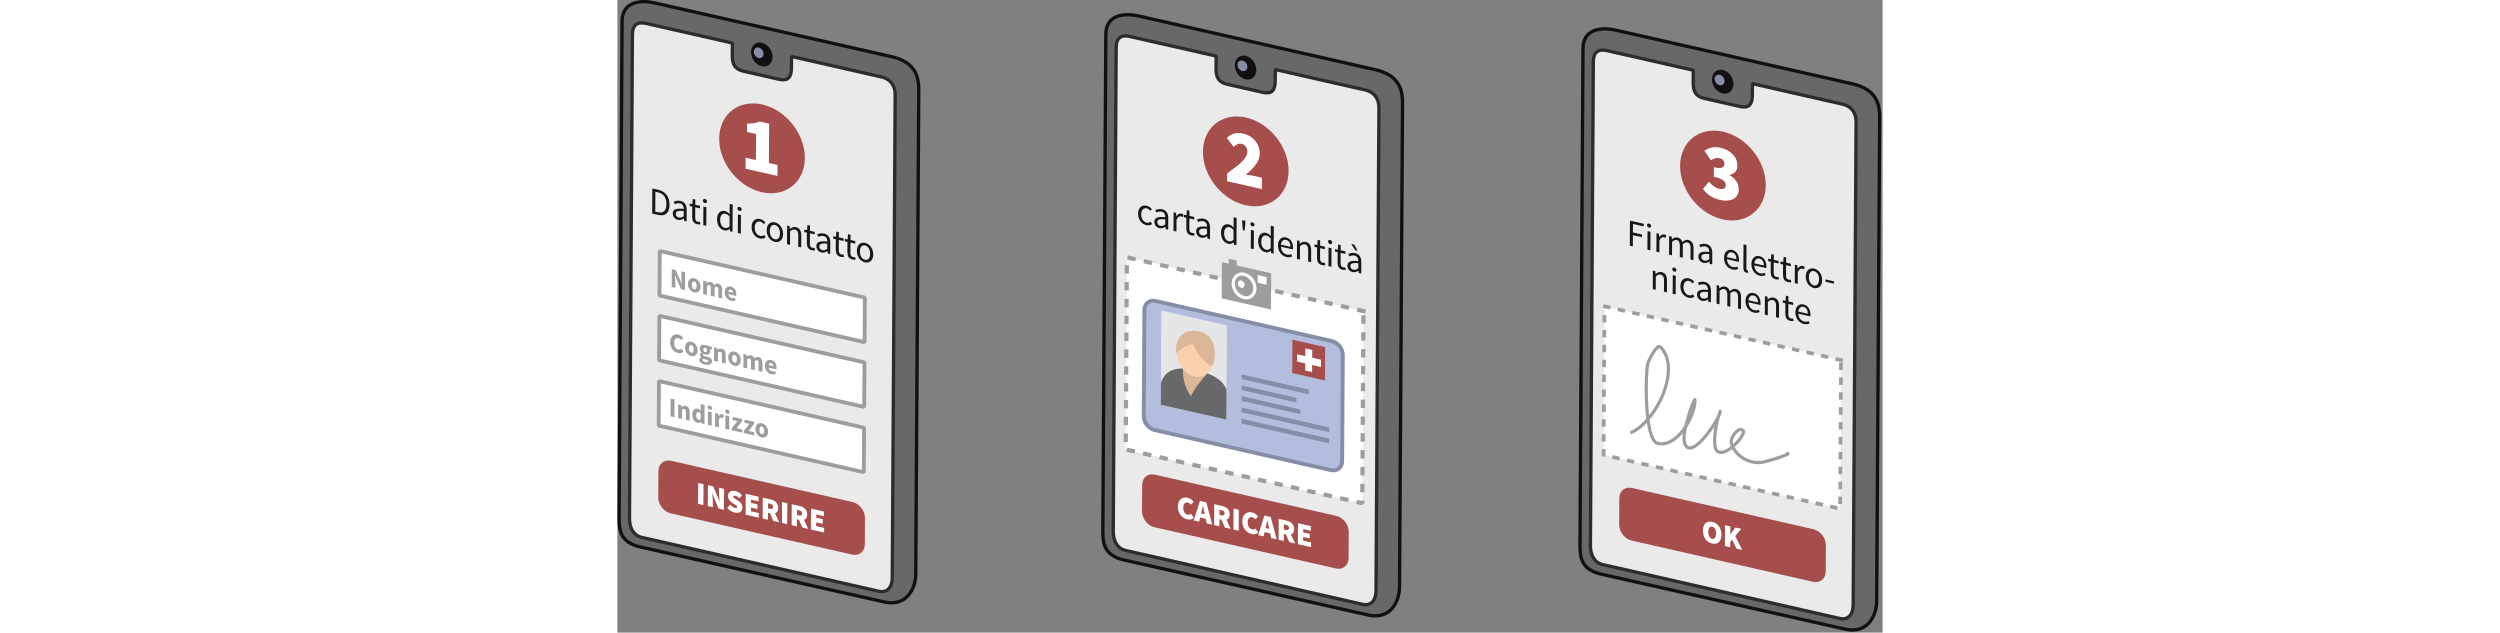 <?xml version="1.0" encoding="UTF-8" standalone="no"?>
<!DOCTYPE svg PUBLIC "-//W3C//DTD SVG 1.1//EN" "http://www.w3.org/Graphics/SVG/1.1/DTD/svg11.dtd">
<svg height="250px" viewBox="0 0 988 494" version="1.1" xmlns="http://www.w3.org/2000/svg" xmlns:xlink="http://www.w3.org/1999/xlink" xml:space="preserve" xmlns:serif="http://www.serif.com/" style="fill-rule:evenodd;clip-rule:evenodd;stroke-linejoin:bevel;stroke-miterlimit:3.864;">
    <rect x="0" y="0" width="988" height="494" fill="#808080" stroke="none"/>
    <g>
        <g>
            <g>
                <path d="M379.095,412.249C379.095,412.249 381.324,42.259 381.417,26.742C381.511,11.224 396.098,10.01 407.073,12.505C418.047,14.999 583.159,52.481 592.129,54.512C611.467,58.892 613.164,71.533 613.108,80.851C613.052,90.17 610.81,449.323 610.753,458.803C610.696,468.282 604.636,484.465 586.087,480.248C575.226,477.779 404.122,439.251 395.624,437.319C378.553,433.439 379.034,422.299 379.095,412.249Z" style="fill:rgb(103,104,106);stroke:rgb(19,15,17);stroke-width:2.61px;"/>
                <path d="M513.761,54.298L584.12,70.291C590.88,71.828 594.728,76.997 594.686,84.097L592.412,461.423C592.37,468.523 588.691,473.459 581.931,471.922L396.76,429.831C390,428.295 387.172,421.88 387.215,414.78L389.491,36.96C389.534,29.86 393.249,26.904 400.009,28.441L467.564,43.797L467.487,53.351C467.444,60.451 469.468,64.256 476.228,65.793L504.191,72.149C510.951,73.685 513.644,70.468 513.686,63.368L513.761,54.298Z" style="fill:rgb(234,234,235);stroke:rgb(44,43,46);stroke-width:2.61px;stroke-linejoin:miter;"/>
                <path d="M490.59,43.59C495.231,44.645 498.974,49.61 498.943,54.671C498.913,59.731 495.12,62.984 490.479,61.929C485.838,60.874 482.095,55.909 482.126,50.848C482.156,45.787 485.949,42.535 490.59,43.59Z" style="fill:rgb(19,15,17);"/>
            </g>
            <path d="M488.125,47.355C490.245,47.837 491.954,50.052 491.941,52.299C491.927,54.547 490.196,55.98 488.076,55.498C485.956,55.016 484.247,52.801 484.26,50.554C484.274,48.306 486.005,46.873 488.125,47.355Z" style="fill:rgb(133,141,167);"/>
            <path d="M582.586,242.926L397.855,200.935L396.951,350.977L581.682,392.968L582.586,242.926Z" style="fill:white;stroke:rgb(156,157,159);stroke-width:3.29px;stroke-linecap:square;stroke-linejoin:miter;stroke-dasharray:3.29,9.86,0,0;"/>
            <g>
                <path d="M490.901,91.786C509.364,95.983 524.261,114.736 524.147,133.637C524.034,152.538 508.952,164.476 490.489,160.279C472.026,156.082 457.129,137.33 457.242,118.429C457.356,99.528 472.438,87.59 490.901,91.786Z" style="fill:rgb(166,78,75);"/>
                <path d="M476.078,141.532L503.221,147.702L503.274,138.778L497.02,137.357C495.368,136.981 492.652,136.612 490.762,136.431C495.87,132.131 501.576,126.478 501.614,120.157C501.661,112.349 496.381,106.06 488.828,104.344C483.282,103.083 479.73,104.261 475.809,107.714L481.203,114.649C482.985,113.192 484.884,111.762 487.362,112.326C490.077,112.943 491.955,115.045 491.933,118.577C491.901,123.906 485.017,128.919 476.115,135.459L476.078,141.532Z" style="fill:white;fill-rule:nonzero;"/>
            </g>
            <path d="M566.457,277.348C566.487,272.363 562.658,267.44 557.912,266.362L420.187,235.055C415.441,233.976 411.563,237.147 411.533,242.132L411.035,324.845C411.005,329.83 414.834,334.753 419.58,335.832L557.305,367.138C562.051,368.217 565.929,365.046 565.959,360.061L566.457,277.348Z" style="fill:rgb(179,190,222);stroke:rgb(133,141,167);stroke-width:3.06px;stroke-linecap:square;stroke-linejoin:miter;"/>
            <path d="M475.991,254.118L424.747,242.469L424.304,316.053L475.548,327.701L475.991,254.118Z" style="fill:rgb(229,230,231);"/>
            <clipPath id="_clip1">
                <path d="M475.991,254.118L424.747,242.469L424.304,316.053L475.548,327.701L475.991,254.118Z"/>
            </clipPath>
            <g clip-path="url(#_clip1)">
                <path d="M422.14,319.622C422.164,302.183 422.815,283.294 449.864,288.641C482.531,295.097 477.43,311.05 477.235,330.703L422.14,319.622Z" style="fill:rgb(103,104,106);"/>
                <clipPath id="_clip2">
                    <path d="M422.14,319.622C422.164,302.183 422.815,283.294 449.864,288.641C482.531,295.097 477.43,311.05 477.235,330.703L422.14,319.622Z"/>
                </clipPath>
                <g clip-path="url(#_clip2)">
                    <path d="M441.686,286.766C441.125,294.665 442.887,302.255 447.828,309.42C449.968,304.724 454.118,298.699 461.878,290.291L441.686,286.766Z" style="fill:rgb(219,183,152);"/>
                </g>
            </g>
            <g>
                <path d="M552.689,271.087L527.126,265.276L526.969,291.319L552.532,297.129L552.689,271.087Z" style="fill:rgb(166,78,75);"/>
                <path d="M542.613,273.301L537.204,272.072L537.099,289.344L542.509,290.574L542.613,273.301Z" style="fill:white;"/>
                <path d="M549.442,280.914L530.791,276.675L530.756,282.338L549.408,286.578L549.442,280.914Z" style="fill:white;"/>
            </g>
            <path d="M539.952,304.289L487.555,292.379L487.532,296.035L539.93,307.946L539.952,304.289Z" style="fill:rgb(133,141,167);"/>
            <path d="M530.279,310.686L487.503,300.963L487.481,304.619L530.257,314.343L530.279,310.686Z" style="fill:rgb(133,141,167);"/>
            <path d="M533.314,319.77L487.452,309.345L487.43,313.001L533.292,323.426L533.314,319.77Z" style="fill:rgb(133,141,167);"/>
            <path d="M555.932,333.817L487.399,318.239L487.377,321.895L555.91,337.474L555.932,333.817Z" style="fill:rgb(133,141,167);"/>
            <path d="M555.879,342.583L487.346,327.005L487.324,330.661L555.857,346.24L555.879,342.583Z" style="fill:rgb(133,141,167);"/>
            <path d="M450.827,261.176C458.503,262.92 464.691,271.715 464.636,280.804C464.581,289.892 458.305,295.854 450.628,294.109C442.952,292.364 436.765,283.569 436.819,274.481C436.874,265.392 443.151,259.431 450.827,261.176Z" style="fill:rgb(251,208,172);"/>
            <path d="M437.016,275.879C441.006,271.175 445.21,269.371 449.497,268.679C453.393,277.42 458.278,283.141 464.075,286.082C466.55,285.53 471.119,262.466 454.43,258.892C434.876,254.704 435.005,275.879 437.016,275.879Z" style="fill:rgb(219,183,152);"/>
            <g>
                <path d="M571.095,415.354C571.129,409.688 566.777,404.093 561.382,402.867L419.624,370.644C414.23,369.418 409.823,373.022 409.788,378.687L409.665,399.217C409.631,404.883 413.982,410.478 419.377,411.704L561.135,443.927C566.529,445.153 570.937,441.549 570.971,435.884L571.095,415.354Z" style="fill:rgb(166,78,75);"/>
                <path d="M437.666,395.561C437.633,401.136 441.059,404.681 445.124,405.605C447.037,406.04 448.835,405.644 450.16,404.336L447.928,401.213C447.254,401.814 446.39,402.171 445.194,401.899C443.186,401.443 441.857,399.431 441.876,396.367C441.893,393.404 443.482,392.005 445.347,392.429C446.351,392.657 447.019,393.211 447.779,394.088L450.043,391.937C448.95,390.532 447.282,389.147 445.322,388.701C441.305,387.788 437.699,390.087 437.666,395.561Z" style="fill:white;fill-rule:nonzero;"/>
                <path d="M455.826,400.921L456.096,399.851C456.487,398.381 456.882,396.509 457.227,394.928L457.322,394.95C457.695,396.669 458.066,398.74 458.439,400.384L458.695,401.573L455.826,400.921ZM460.16,408.721L464.512,409.71L459.876,392.311L454.903,391.181L450.07,406.428L454.278,407.384L455.064,404.093L459.416,405.082L460.16,408.721Z" style="fill:white;fill-rule:nonzero;"/>
                <path d="M470.185,398.075L471.668,398.412C473.293,398.781 474.152,399.429 474.143,400.835C474.135,402.241 473.269,402.799 471.643,402.43L470.161,402.093L470.185,398.075ZM478.954,412.993L475.621,405.899C477.133,405.387 478.146,404.084 478.16,401.748C478.185,397.68 475.323,395.823 471.975,395.062L466.093,393.725L465.995,410.047L470.107,410.982L470.14,405.508L471.718,405.867L474.363,411.95L478.954,412.993Z" style="fill:white;fill-rule:nonzero;"/>
                <path d="M481.059,413.472L485.171,414.406L485.27,398.084L481.157,397.149L481.059,413.472Z" style="fill:white;fill-rule:nonzero;"/>
                <path d="M487.993,407.001C487.96,412.576 491.386,416.121 495.451,417.045C497.364,417.48 499.162,417.084 500.487,415.776L498.255,412.653C497.581,413.254 496.717,413.611 495.521,413.339C493.513,412.883 492.184,410.871 492.203,407.807C492.22,404.844 493.809,403.445 495.674,403.869C496.678,404.097 497.345,404.651 498.106,405.528L500.37,403.377C499.277,401.972 497.609,400.587 495.649,400.141C491.632,399.228 488.026,401.527 487.993,407.001Z" style="fill:white;fill-rule:nonzero;"/>
                <path d="M506.153,412.361L506.422,411.291C506.814,409.821 507.209,407.949 507.553,406.368L507.649,406.389C508.022,408.109 508.392,410.179 508.766,411.823L509.022,413.013L506.153,412.361ZM510.487,420.161L514.839,421.15L510.203,403.751L505.23,402.621L500.397,417.867L504.605,418.824L505.391,415.532L509.743,416.522L510.487,420.161Z" style="fill:white;fill-rule:nonzero;"/>
                <path d="M520.512,409.514L521.994,409.851C523.62,410.221 524.478,410.869 524.47,412.275C524.462,413.681 523.596,414.239 521.97,413.869L520.488,413.532L520.512,409.514ZM529.281,424.433L525.948,417.338C527.459,416.827 528.473,415.524 528.487,413.188C528.512,409.12 525.649,407.262 522.302,406.501L516.42,405.164L516.322,421.487L520.434,422.422L520.467,416.948L522.045,417.306L524.69,423.389L529.281,424.433Z" style="fill:white;fill-rule:nonzero;"/>
                <path d="M531.385,424.911L541.667,427.248L541.689,423.632L535.52,422.23L535.537,419.317L540.607,420.469L540.628,416.853L535.559,415.701L535.575,413.14L541.505,414.487L541.526,410.871L531.484,408.589L531.385,424.911Z" style="fill:white;fill-rule:nonzero;"/>
            </g>
            <path d="M406.62,166.786C406.591,171.595 409.39,175.013 413.059,175.847C414.709,176.222 416.306,175.867 417.564,174.986L416.522,173.134C415.692,173.723 414.579,174.158 413.27,173.861C410.739,173.286 409.018,170.651 409.038,167.335C409.058,163.99 410.892,162.134 413.395,162.703C414.504,162.955 415.354,163.686 416.174,164.621L417.35,163.302C416.417,162.163 415.142,161.066 413.322,160.652C409.766,159.844 406.65,161.917 406.62,166.786Z" style="fill:rgb(26,23,27);fill-rule:nonzero;"/>
            <path d="M419.306,173.139C419.29,175.738 421.016,177.655 423.348,178.186C425.055,178.574 426.596,177.967 427.94,177.136L427.997,177.149L428.185,178.926L430.119,179.366L430.173,170.465C430.195,166.85 428.787,164.167 425.402,163.398C423.184,162.894 421.244,163.47 419.959,164.045L420.887,165.961C421.973,165.43 423.399,164.977 425.02,165.345C427.267,165.856 427.854,167.784 427.843,169.636C421.951,168.985 419.325,169.973 419.306,173.139ZM421.611,173.484C421.622,171.632 423.193,170.792 427.833,171.249L427.809,175.281C426.464,176.232 425.351,176.667 424.014,176.363C422.649,176.053 421.601,175.126 421.611,173.484Z" style="fill:rgb(26,23,27);fill-rule:nonzero;"/>
            <path d="M434.243,180.303L436.575,180.833L436.632,171.514C437.585,169.278 438.984,168.699 440.15,168.964C440.719,169.093 441.031,169.254 441.485,169.507L441.953,167.459C441.5,167.147 441.073,166.96 440.476,166.825C438.912,166.469 437.483,167.311 436.533,168.919L436.448,168.9L436.265,166.226L434.331,165.787L434.243,180.303Z" style="fill:rgb(26,23,27);fill-rule:nonzero;"/>
            <path d="M444.253,178.092C444.236,180.959 445.219,183.157 448.177,183.83C449.031,184.023 449.971,183.968 450.74,183.874L450.296,181.918C449.84,181.994 449.213,182.061 448.73,181.951C447.137,181.589 446.603,180.451 446.614,178.658L446.662,170.594L450.388,171.441L450.4,169.439L446.674,168.592L446.699,164.53L444.736,164.084L444.427,168.082L442.265,167.74L442.254,169.592L444.302,170.057L444.253,178.092Z" style="fill:rgb(26,23,27);fill-rule:nonzero;"/>
            <path d="M451.922,180.553C451.906,183.152 453.632,185.069 455.964,185.599C457.67,185.987 459.212,185.381 460.556,184.549L460.612,184.562L460.801,186.34L462.735,186.78L462.789,177.879C462.81,174.264 461.403,171.581 458.018,170.812C455.8,170.308 453.86,170.884 452.575,171.459L453.503,173.375C454.588,172.844 456.015,172.391 457.636,172.759C459.883,173.27 460.469,175.198 460.458,177.05C454.567,176.398 451.941,177.387 451.922,180.553ZM454.226,180.897C454.238,179.045 455.809,178.206 460.449,178.663L460.424,182.695C459.08,183.646 457.967,184.081 456.63,183.777C455.265,183.466 454.217,182.54 454.226,180.897Z" style="fill:rgb(26,23,27);fill-rule:nonzero;"/>
            <path d="M471.368,181.504C471.339,186.343 473.569,189.601 477.039,190.39C478.66,190.759 480.145,190.139 481.232,189.279L481.317,189.299L481.506,191.047L483.44,191.486L483.568,170.219L481.208,169.682L481.174,175.268L481.273,177.773C480.056,176.45 479.008,175.583 477.415,175.221C474.258,174.503 471.396,176.784 471.368,181.504ZM473.785,182.023C473.805,178.708 475.582,176.868 477.801,177.373C478.938,177.631 479.988,178.289 481.148,179.659L481.102,187.246C479.956,188.331 478.843,188.736 477.563,188.445C475.146,187.896 473.765,185.488 473.785,182.023Z" style="fill:rgb(26,23,27);fill-rule:nonzero;"/>
            <path d="M488.381,179.718L489.803,180.041L490.288,175.156L490.39,172.428L487.887,171.859L487.956,174.626L488.381,179.718Z" style="fill:rgb(26,23,27);fill-rule:nonzero;"/>
            <path d="M495.918,176.795C496.828,177.002 497.543,176.506 497.548,175.58C497.554,174.624 496.847,173.835 495.937,173.629C495.027,173.422 494.312,173.887 494.306,174.843C494.3,175.769 495.007,176.588 495.918,176.795ZM494.618,194.027L496.95,194.557L497.037,180.04L494.705,179.51L494.618,194.027Z" style="fill:rgb(26,23,27);fill-rule:nonzero;"/>
            <path d="M500.378,188.098C500.349,192.937 502.579,196.196 506.049,196.984C507.67,197.353 509.155,196.733 510.242,195.874L510.327,195.893L510.516,197.641L512.45,198.08L512.578,176.813L510.218,176.277L510.184,181.862L510.283,184.367C509.066,183.044 508.018,182.177 506.425,181.815C503.268,181.098 500.406,183.378 500.378,188.098ZM502.795,188.618C502.815,185.302 504.592,183.463 506.811,183.967C507.948,184.225 508.998,184.883 510.158,186.253L510.112,193.84C508.966,194.926 507.853,195.331 506.573,195.04C504.156,194.49 502.775,192.082 502.795,188.618Z" style="fill:rgb(26,23,27);fill-rule:nonzero;"/>
            <path d="M515.85,191.615C515.821,196.364 518.733,199.868 522.431,200.708C524.308,201.135 525.791,200.784 526.99,200.249L526.175,198.449C525.147,198.903 524.035,199.099 522.727,198.801C520.082,198.2 518.302,195.821 518.15,192.646L527.479,194.767C527.538,194.421 527.569,193.95 527.573,193.442C527.598,189.29 525.623,186.179 522.096,185.378C518.939,184.66 515.878,186.866 515.85,191.615ZM518.132,191.027C518.434,188.164 520.207,186.892 522.141,187.332C524.303,187.823 525.544,189.751 525.526,192.708L518.132,191.027Z" style="fill:rgb(26,23,27);fill-rule:nonzero;"/>
            <path d="M530.652,202.218L532.985,202.748L533.048,192.234C534.45,191.087 535.422,190.53 536.844,190.854C538.664,191.267 539.454,192.613 539.437,195.331L539.384,204.203L541.716,204.733L541.772,195.533C541.794,191.829 540.497,189.56 537.596,188.901C535.691,188.468 534.262,189.22 532.946,190.296L532.86,190.277L532.674,188.141L530.74,187.701L530.652,202.218Z" style="fill:rgb(26,23,27);fill-rule:nonzero;"/>
            <path d="M546.351,201.3C546.333,204.167 547.317,206.365 550.275,207.037C551.128,207.231 552.068,207.176 552.838,207.081L552.394,205.126C551.938,205.202 551.311,205.269 550.827,205.159C549.234,204.797 548.7,203.658 548.711,201.866L548.76,193.801L552.485,194.648L552.497,192.647L548.772,191.8L548.796,187.738L546.834,187.292L546.525,191.289L544.362,190.947L544.351,192.799L546.399,193.265L546.351,201.3Z" style="fill:rgb(26,23,27);fill-rule:nonzero;"/>
            <path d="M556.554,190.578C557.464,190.785 558.179,190.289 558.185,189.363C558.191,188.408 557.483,187.619 556.573,187.412C555.663,187.205 554.948,187.671 554.942,188.626C554.937,189.552 555.644,190.371 556.554,190.578ZM555.254,207.81L557.586,208.34L557.674,193.824L555.342,193.294L555.254,207.81Z" style="fill:rgb(26,23,27);fill-rule:nonzero;"/>
            <path d="M562.391,204.946C562.374,207.814 563.358,210.011 566.316,210.684C567.169,210.877 568.109,210.822 568.878,210.728L568.435,208.772C567.978,208.848 567.351,208.915 566.868,208.805C565.275,208.443 564.741,207.305 564.752,205.512L564.8,197.448L568.526,198.295L568.538,196.293L564.812,195.446L564.837,191.384L562.874,190.938L562.566,194.936L560.403,194.594L560.392,196.446L562.44,196.911L562.391,204.946Z" style="fill:rgb(26,23,27);fill-rule:nonzero;"/>
            <path d="M570.06,207.407C570.044,210.006 571.77,211.923 574.102,212.454C575.809,212.841 577.35,212.235 578.694,211.403L578.751,211.416L578.939,213.194L580.873,213.634L580.927,204.733C580.949,201.118 579.541,198.435 576.156,197.666C573.938,197.162 571.998,197.738 570.713,198.313L571.641,200.229C572.726,199.698 574.153,199.245 575.774,199.613C578.021,200.124 578.608,202.052 578.597,203.904C572.705,203.252 570.079,204.241 570.06,207.407ZM572.365,207.751C572.376,205.899 573.947,205.06 578.587,205.517L578.563,209.549C577.218,210.5 576.105,210.935 574.768,210.631C573.403,210.32 572.355,209.394 572.365,207.751ZM576.198,195.432L577.99,195.84L575.456,191.046L573.01,190.49L576.198,195.432Z" style="fill:rgb(26,23,27);fill-rule:nonzero;"/>
        </g>
        <path d="M510.557,213.421L472.031,204.663L471.86,232.986L510.386,241.743L510.557,213.421Z" style="fill:rgb(156,157,159);"/>
        <path d="M489.406,214.182C494.079,215.244 497.848,220.177 497.818,225.192C497.788,230.206 493.969,233.415 489.297,232.353C484.624,231.29 480.855,226.357 480.885,221.343C480.915,216.328 484.734,213.119 489.406,214.182Z" style="fill:rgb(156,157,159);stroke:white;stroke-width:2.5px;stroke-linecap:square;stroke-linejoin:miter;"/>
        <path d="M506.95,216.33L500.052,214.762L500.016,220.799L506.913,222.367L506.95,216.33Z" style="fill:white;"/>
        <path d="M483.58,203.447L477.435,202.05L477.406,206.908L483.551,208.305L483.58,203.447Z" style="fill:rgb(156,157,159);"/>
        <path d="M487.152,219C488.606,219.331 489.778,220.889 489.769,222.479C489.759,224.068 488.571,225.091 487.117,224.76C485.663,224.43 484.491,222.871 484.5,221.281C484.51,219.692 485.698,218.67 487.152,219Z" style="fill:white;"/>
    </g>
    <g>
        <g>
            <path d="M1.32,402.06C1.32,402.06 3.549,32.071 3.642,16.553C3.736,1.036 18.323,-0.178 29.298,2.316C40.272,4.811 205.384,42.292 214.354,44.324C233.692,48.704 235.389,61.344 235.333,70.662C235.277,79.981 233.035,439.134 232.978,448.614C232.921,458.093 226.861,474.276 208.312,470.06C197.451,467.591 26.347,429.063 17.849,427.131C0.778,423.25 1.259,412.11 1.32,402.06Z" style="fill:rgb(103,104,106);stroke:rgb(19,15,17);stroke-width:2.61px;"/>
            <path d="M135.986,44.109L206.345,60.102C213.105,61.639 216.954,66.808 216.911,73.908L214.637,451.235C214.595,458.335 210.916,463.27 204.156,461.734L18.985,419.643C12.225,418.106 9.397,411.691 9.44,404.591L11.716,26.771C11.759,19.671 15.474,16.716 22.234,18.252L89.789,33.608L89.712,43.162C89.669,50.262 91.693,54.067 98.453,55.604L126.416,61.96C133.176,63.497 135.869,60.28 135.911,53.18L135.986,44.109Z" style="fill:rgb(234,234,235);stroke:rgb(44,43,46);stroke-width:2.61px;stroke-linejoin:miter;"/>
            <path d="M112.815,33.401C117.456,34.456 121.199,39.421 121.168,44.482C121.138,49.543 117.345,52.795 112.704,51.74C108.063,50.685 104.32,45.72 104.351,40.659C104.381,35.598 108.174,32.346 112.815,33.401Z" style="fill:rgb(19,15,17);"/>
        </g>
        <g>
            <path d="M193.323,404.534C193.357,398.868 189.006,393.273 183.611,392.047L41.853,359.824C36.459,358.598 32.051,362.202 32.017,367.867L31.894,388.397C31.859,394.063 36.211,399.658 41.606,400.884L183.364,433.107C188.758,434.333 193.166,430.729 193.2,425.064L193.323,404.534Z" style="fill:rgb(166,78,75);"/>
            <path d="M63.021,393.499L67.134,394.433L67.232,378.111L63.12,377.176L63.021,393.499Z" style="fill:white;fill-rule:nonzero;"/>
            <path d="M70.577,395.216L74.499,396.107L74.527,391.386C74.539,389.377 74.219,386.941 74.039,385.039L74.134,385.061L75.595,389.039L78.994,397.129L83.202,398.086L83.301,381.763L79.379,380.872L79.351,385.593C79.339,387.602 79.659,390.139 79.839,391.94L79.744,391.918L78.283,387.915L74.884,379.85L70.676,378.893L70.577,395.216Z" style="fill:white;fill-rule:nonzero;"/>
            <path d="M85.701,396.617C87.365,398.58 89.609,399.844 91.569,400.29C95.443,401.17 97.657,399.209 97.674,396.447C97.688,394.187 96.596,392.53 94.664,391.287L92.78,390.079C91.373,389.181 90.49,388.703 90.494,387.925C90.499,387.196 91.123,386.961 92.127,387.189C93.275,387.45 94.181,388.059 95.228,389.076L97.301,386.832C95.875,385.024 93.919,383.875 92.149,383.473C88.754,382.701 86.349,384.443 86.332,387.23C86.318,389.591 87.768,391.404 89.437,392.487L91.369,393.781C92.681,394.633 93.468,395.063 93.464,395.842C93.459,396.57 92.931,396.877 91.687,396.595C90.54,396.334 89.157,395.366 88.062,394.187L85.701,396.617Z" style="fill:white;fill-rule:nonzero;"/>
            <path d="M100.131,401.934L110.413,404.271L110.435,400.655L104.266,399.253L104.283,396.34L109.352,397.492L109.374,393.876L104.305,392.724L104.32,390.162L110.25,391.51L110.272,387.894L100.229,385.611L100.131,401.934Z" style="fill:white;fill-rule:nonzero;"/>
            <path d="M117.616,392.983L119.099,393.32C120.724,393.69 121.583,394.338 121.574,395.744C121.566,397.15 120.7,397.708 119.074,397.338L117.592,397.001L117.616,392.983ZM126.385,407.902L123.052,400.807C124.564,400.296 125.577,398.992 125.591,396.657C125.616,392.589 122.754,390.731 119.406,389.97L113.524,388.633L113.426,404.956L117.538,405.891L117.571,400.416L119.149,400.775L121.794,406.858L126.385,407.902Z" style="fill:white;fill-rule:nonzero;"/>
            <path d="M128.489,408.38L132.602,409.315L132.7,392.992L128.588,392.057L128.489,408.38Z" style="fill:white;fill-rule:nonzero;"/>
            <path d="M140.236,398.125L141.718,398.462C143.344,398.832 144.202,399.479 144.194,400.885C144.185,402.292 143.32,402.849 141.694,402.48L140.212,402.143L140.236,398.125ZM149.005,413.044L145.672,405.949C147.183,405.438 148.197,404.134 148.211,401.799C148.235,397.73 145.373,395.873 142.026,395.112L136.144,393.775L136.045,410.098L140.158,411.033L140.191,405.558L141.769,405.917L144.414,412L149.005,413.044Z" style="fill:white;fill-rule:nonzero;"/>
            <path d="M151.109,413.522L161.391,415.859L161.413,412.243L155.244,410.841L155.261,407.928L160.33,409.08L160.352,405.464L155.283,404.311L155.298,401.75L161.228,403.098L161.25,399.482L151.208,397.199L151.109,413.522Z" style="fill:white;fill-rule:nonzero;"/>
        </g>
        <path d="M110.35,37.166C112.47,37.648 114.18,39.864 114.166,42.111C114.152,44.358 112.421,45.791 110.301,45.309C108.181,44.828 106.472,42.612 106.485,40.365C106.499,38.118 108.23,36.685 110.35,37.166Z" style="fill:rgb(133,141,167);"/>
        <g>
            <path d="M113.126,81.598C131.589,85.795 146.486,104.547 146.373,123.448C146.259,142.349 131.177,154.288 112.714,150.091C94.251,145.894 79.354,127.141 79.468,108.24C79.581,89.339 94.663,77.401 113.126,81.598Z" style="fill:rgb(166,78,75);"/>
            <path d="M100.073,131.746L124.974,137.406L125.025,128.854L118.298,127.325L118.484,96.589L111.049,94.899C108.206,96.114 105.485,96.612 101.231,96.514L101.191,103.083L108.272,104.692L108.15,125.018L100.125,123.194L100.073,131.746Z" style="fill:white;fill-rule:nonzero;"/>
        </g>
        <path d="M27.155,166.755L31.933,167.841C37.565,169.121 40.658,166.175 40.696,159.932C40.733,153.719 37.683,149.526 31.938,148.22L27.273,147.16L27.155,166.755ZM29.557,165.267L29.65,149.734L31.755,150.213C36.135,151.208 38.28,154.448 38.25,159.376C38.22,164.335 36.041,166.741 31.661,165.745L29.557,165.267Z" style="fill:rgb(26,23,27);fill-rule:nonzero;"/>
        <path d="M43.247,166.644C43.232,169.242 44.957,171.16 47.289,171.69C48.996,172.078 50.537,171.471 51.881,170.64L51.938,170.653L52.127,172.431L54.061,172.871L54.114,163.969C54.136,160.355 52.728,157.672 49.344,156.903C47.125,156.399 45.185,156.974 43.9,157.55L44.828,159.466C45.914,158.935 47.341,158.481 48.962,158.85C51.209,159.361 51.795,161.289 51.784,163.141C45.892,162.489 43.266,163.478 43.247,166.644ZM45.552,166.988C45.563,165.136 47.135,164.297 51.774,164.753L51.75,168.786C50.406,169.737 49.292,170.171 47.955,169.868C46.59,169.557 45.542,168.631 45.552,166.988Z" style="fill:rgb(26,23,27);fill-rule:nonzero;"/>
        <path d="M58.382,169.366C58.365,172.234 59.348,174.431 62.306,175.104C63.16,175.298 64.1,175.242 64.869,175.148L64.425,173.193C63.969,173.268 63.342,173.335 62.859,173.225C61.266,172.863 60.732,171.725 60.743,169.933L60.791,161.868L64.517,162.715L64.529,160.714L60.803,159.867L60.828,155.804L58.865,155.358L58.556,159.356L56.394,159.014L56.383,160.866L58.431,161.331L58.382,169.366Z" style="fill:rgb(26,23,27);fill-rule:nonzero;"/>
        <path d="M68.358,158.593C69.268,158.8 69.983,158.304 69.989,157.378C69.995,156.422 69.287,155.634 68.377,155.427C67.467,155.22 66.752,155.685 66.747,156.641C66.741,157.567 67.448,158.386 68.358,158.593ZM67.058,175.825L69.39,176.355L69.478,161.838L67.146,161.308L67.058,175.825Z" style="fill:rgb(26,23,27);fill-rule:nonzero;"/>
        <path d="M77.824,171.034C77.795,175.873 80.025,179.131 83.495,179.92C85.116,180.289 86.601,179.669 87.688,178.81L87.774,178.829L87.962,180.577L89.896,181.016L90.025,159.749L87.664,159.212L87.63,164.798L87.729,167.303C86.512,165.98 85.464,165.113 83.871,164.751C80.714,164.034 77.852,166.314 77.824,171.034ZM80.242,171.553C80.262,168.238 82.039,166.399 84.257,166.903C85.395,167.161 86.444,167.819 87.604,169.189L87.558,176.776C86.412,177.861 85.299,178.266 84.019,177.976C81.602,177.426 80.221,175.018 80.242,171.553Z" style="fill:rgb(26,23,27);fill-rule:nonzero;"/>
        <path d="M95.349,164.728C96.259,164.935 96.974,164.439 96.98,163.513C96.985,162.558 96.278,161.769 95.368,161.562C94.458,161.355 93.743,161.821 93.737,162.776C93.732,163.702 94.439,164.521 95.349,164.728ZM94.049,181.96L96.381,182.49L96.468,167.974L94.136,167.444L94.049,181.96Z" style="fill:rgb(26,23,27);fill-rule:nonzero;"/>
        <path d="M104.786,177.163C104.757,181.972 107.556,185.39 111.225,186.224C112.875,186.598 114.472,186.244 115.73,185.363L114.688,183.511C113.858,184.1 112.745,184.535 111.436,184.238C108.905,183.662 107.184,181.028 107.204,177.712C107.224,174.367 109.058,172.51 111.561,173.079C112.67,173.331 113.52,174.063 114.34,174.997L115.516,173.679C114.583,172.54 113.308,171.442 111.488,171.029C107.932,170.221 104.816,172.294 104.786,177.163Z" style="fill:rgb(26,23,27);fill-rule:nonzero;"/>
        <path d="M116.573,179.842C116.544,184.651 119.542,188.114 122.926,188.883C126.311,189.653 129.342,187.56 129.371,182.751C129.4,177.882 126.402,174.419 123.018,173.65C119.633,172.88 116.602,174.973 116.573,179.842ZM118.99,180.391C119.01,177.046 120.645,175.144 123.006,175.681C125.395,176.224 126.974,178.856 126.954,182.201C126.934,185.517 125.327,187.395 122.938,186.852C120.578,186.316 118.97,183.707 118.99,180.391Z" style="fill:rgb(26,23,27);fill-rule:nonzero;"/>
        <path d="M132.456,190.691L134.788,191.221L134.852,180.707C136.254,179.56 137.226,179.003 138.648,179.326C140.468,179.74 141.257,181.086 141.241,183.804L141.187,192.675L143.52,193.205L143.575,184.006C143.597,180.302 142.301,178.033 139.4,177.373C137.494,176.94 136.066,177.692 134.749,178.769L134.664,178.75L134.477,176.613L132.543,176.174L132.456,190.691Z" style="fill:rgb(26,23,27);fill-rule:nonzero;"/>
        <path d="M147.927,189.721C147.909,192.588 148.893,194.786 151.851,195.458C152.704,195.652 153.644,195.597 154.414,195.502L153.97,193.547C153.514,193.623 152.887,193.69 152.403,193.58C150.81,193.218 150.276,192.079 150.287,190.287L150.336,182.222L154.061,183.069L154.073,181.068L150.348,180.221L150.372,176.159L148.41,175.713L148.101,179.71L145.938,179.368L145.927,181.22L147.975,181.686L147.927,189.721Z" style="fill:rgb(26,23,27);fill-rule:nonzero;"/>
        <path d="M155.368,192.13C155.352,194.729 157.078,196.646 159.41,197.176C161.116,197.564 162.658,196.958 164.001,196.126L164.058,196.139L164.247,197.917L166.181,198.357L166.235,189.455C166.256,185.841 164.848,183.158 161.464,182.389C159.246,181.885 157.305,182.461 156.02,183.036L156.949,184.952C158.034,184.421 159.461,183.967 161.082,184.336C163.329,184.847 163.915,186.775 163.904,188.627C158.013,187.975 155.387,188.964 155.368,192.13ZM157.672,192.474C157.683,190.622 159.255,189.783 163.894,190.24L163.87,194.272C162.526,195.223 161.413,195.658 160.076,195.354C158.711,195.043 157.662,194.117 157.672,192.474Z" style="fill:rgb(26,23,27);fill-rule:nonzero;"/>
        <path d="M170.503,194.852C170.485,197.72 171.469,199.918 174.427,200.59C175.28,200.784 176.22,200.728 176.99,200.634L176.546,198.679C176.09,198.754 175.463,198.821 174.979,198.711C173.386,198.349 172.852,197.211 172.863,195.419L172.912,187.354L176.637,188.201L176.649,186.2L172.924,185.353L172.948,181.29L170.986,180.844L170.677,184.842L168.514,184.5L168.503,186.352L170.551,186.817L170.503,194.852Z" style="fill:rgb(26,23,27);fill-rule:nonzero;"/>
        <path d="M179.604,196.921C179.586,199.789 180.57,201.986 183.528,202.659C184.381,202.853 185.321,202.797 186.091,202.703L185.647,200.747C185.191,200.823 184.564,200.89 184.08,200.78C182.488,200.418 181.953,199.28 181.964,197.488L182.013,189.423L185.738,190.27L185.751,188.268L182.025,187.421L182.049,183.359L180.087,182.913L179.778,186.911L177.615,186.569L177.604,188.421L179.652,188.886L179.604,196.921Z" style="fill:rgb(26,23,27);fill-rule:nonzero;"/>
        <path d="M186.98,195.846C186.951,200.655 189.949,204.118 193.333,204.888C196.718,205.657 199.749,203.564 199.778,198.755C199.808,193.886 196.81,190.423 193.425,189.654C190.041,188.885 187.009,190.977 186.98,195.846ZM189.397,196.396C189.417,193.05 191.052,191.149 193.413,191.685C195.802,192.228 197.381,194.86 197.361,198.206C197.341,201.521 195.735,203.399 193.346,202.856C190.985,202.32 189.377,199.711 189.397,196.396Z" style="fill:rgb(26,23,27);fill-rule:nonzero;"/>
        <path d="M193.23,232.414L33.066,196.008L32.857,230.763L193.02,267.169L193.23,232.414Z" style="fill:white;stroke:rgb(156,157,159);stroke-width:3px;stroke-linecap:square;stroke-linejoin:miter;"/>
        <path d="M192.925,283.025L32.761,246.619L32.552,281.374L192.715,317.78L192.925,283.025Z" style="fill:white;stroke:rgb(156,157,159);stroke-width:3px;stroke-linecap:square;stroke-linejoin:miter;"/>
        <path d="M192.617,334.024L32.454,297.617L32.245,332.372L192.408,368.779L192.617,334.024Z" style="fill:white;stroke:rgb(156,157,159);stroke-width:3px;stroke-linecap:square;stroke-linejoin:miter;"/>
        <path d="M42.392,224.124L45.257,224.775L45.286,219.847C45.296,218.204 45.064,216.292 44.931,214.724L45.012,214.742L46.294,218.067L49.706,225.787L52.773,226.484L52.857,212.573L50.013,211.927L49.983,216.834C49.973,218.477 50.205,220.495 50.339,221.999L50.257,221.981L48.956,218.608L45.544,210.911L42.476,210.213L42.392,224.124Z" style="fill:rgb(156,157,159);fill-rule:nonzero;"/>
        <path d="M55.101,221.714C55.079,225.235 57.424,227.797 59.984,228.379C62.523,228.956 64.892,227.465 64.913,223.945C64.934,220.425 62.59,217.862 60.05,217.285C57.491,216.703 55.122,218.194 55.101,221.714ZM58.168,222.412C58.179,220.577 58.796,219.542 60.035,219.824C61.254,220.101 61.877,221.417 61.866,223.252C61.855,225.087 61.218,226.117 59.999,225.84C58.76,225.559 58.157,224.247 58.168,222.412Z" style="fill:rgb(156,157,159);fill-rule:nonzero;"/>
        <path d="M66.933,229.703L69.919,230.381L69.962,223.234C70.596,222.694 71.187,222.487 71.675,222.598C72.528,222.792 72.911,223.349 72.902,224.885L72.865,231.051L75.851,231.73L75.894,224.582C76.548,224.047 77.119,223.835 77.627,223.951C78.48,224.145 78.864,224.702 78.854,226.238L78.817,232.404L81.804,233.083L81.843,226.511C81.859,223.866 80.894,222.023 78.72,221.529C77.379,221.224 76.44,221.822 75.54,222.579C75.039,221.333 74.19,220.499 72.768,220.176C71.447,219.875 70.549,220.419 69.711,221.104L69.629,221.086L69.434,219.674L66.997,219.12L66.933,229.703Z" style="fill:rgb(156,157,159);fill-rule:nonzero;"/>
        <path d="M83.786,228.235C83.765,231.734 85.967,234.285 88.851,234.941C90.05,235.214 91.393,235.07 92.434,234.559L91.45,232.434C90.716,232.737 90.024,232.815 89.272,232.644C87.931,232.339 86.92,231.404 86.665,229.744L92.699,231.115C92.761,230.873 92.825,230.375 92.829,229.82C92.846,226.94 91.437,224.419 88.573,223.768C86.155,223.219 83.806,224.8 83.786,228.235ZM86.657,227.798C86.868,226.436 87.685,225.959 88.619,226.172C89.818,226.444 90.3,227.408 90.293,228.624L86.657,227.798Z" style="fill:rgb(156,157,159);fill-rule:nonzero;"/>
        <path d="M41.209,267.137C41.181,271.809 43.969,274.9 47.403,275.681C49.048,276.055 50.515,275.683 51.62,274.588L49.986,272.316C49.332,272.915 48.557,273.23 47.46,272.98C45.53,272.542 44.26,270.587 44.277,267.728C44.294,264.933 45.746,263.575 47.595,263.995C48.53,264.208 49.157,264.756 49.823,265.549L51.481,263.981C50.593,262.818 49.216,261.65 47.571,261.276C44.158,260.501 41.237,262.529 41.209,267.137Z" style="fill:rgb(156,157,159);fill-rule:nonzero;"/>
        <path d="M52.799,271.353C52.778,274.873 55.122,277.436 57.682,278.017C60.221,278.595 62.59,277.103 62.611,273.583C62.633,270.063 60.288,267.5 57.749,266.923C55.189,266.341 52.82,267.832 52.799,271.353ZM55.867,272.05C55.878,270.215 56.494,269.18 57.734,269.462C58.952,269.739 59.575,271.055 59.564,272.89C59.553,274.725 58.916,275.756 57.697,275.478C56.458,275.197 55.856,273.885 55.867,272.05Z" style="fill:rgb(156,157,159);fill-rule:nonzero;"/>
        <path d="M66.452,281.079C66.454,280.695 66.639,280.417 67.007,280.158C67.331,280.318 67.737,280.453 68.428,280.61L69.464,280.845C70.459,281.071 71.007,281.367 71.003,282.028C70.998,282.754 70.02,283.108 68.679,282.803C67.338,282.498 66.447,281.868 66.452,281.079ZM63.991,281.011C63.979,282.889 65.843,284.124 68.2,284.66C71.654,285.445 73.837,284.339 73.85,282.141C73.862,280.242 72.505,279.144 70.027,278.58L68.402,278.211C67.284,277.957 66.88,277.608 66.883,277.075C66.885,276.712 66.988,276.543 67.253,276.369C67.699,276.62 68.105,276.776 68.471,276.859C70.685,277.362 72.439,276.629 72.454,274.197C72.457,273.642 72.318,273.097 72.137,272.736L73.742,273.101L73.756,270.818L70.079,269.982C69.633,269.71 69.085,269.5 68.516,269.37C66.342,268.876 64.344,269.704 64.328,272.243C64.321,273.48 64.965,274.631 65.673,275.304L65.672,275.39C65.019,275.711 64.527,276.347 64.523,277.115C64.517,277.99 64.92,278.637 65.446,279.12L65.446,279.205C64.508,279.548 63.996,280.136 63.991,281.011ZM68.482,274.96C67.69,274.78 67.104,274.049 67.111,272.875C67.118,271.745 67.711,271.302 68.503,271.483C69.295,271.663 69.881,272.394 69.874,273.503C69.867,274.677 69.275,275.14 68.482,274.96Z" style="fill:rgb(156,157,159);fill-rule:nonzero;"/>
        <path d="M75.48,281.807L78.466,282.485L78.509,275.338C79.163,274.824 79.633,274.568 80.384,274.739C81.237,274.933 81.621,275.49 81.611,277.026L81.574,283.192L84.56,283.871L84.6,277.299C84.616,274.654 83.691,272.82 81.497,272.321C80.136,272.012 79.116,272.528 78.258,273.187L78.176,273.169L77.981,271.778L75.543,271.224L75.48,281.807Z" style="fill:rgb(156,157,159);fill-rule:nonzero;"/>
        <path d="M86.543,279.023C86.521,282.543 88.866,285.106 91.425,285.688C93.965,286.265 96.334,284.774 96.355,281.253C96.376,277.733 94.032,275.17 91.492,274.593C88.933,274.011 86.564,275.502 86.543,279.023ZM89.61,279.72C89.621,277.885 90.238,276.85 91.477,277.132C92.696,277.409 93.319,278.726 93.308,280.561C93.296,282.395 92.66,283.426 91.441,283.149C90.202,282.867 89.599,281.555 89.61,279.72Z" style="fill:rgb(156,157,159);fill-rule:nonzero;"/>
        <path d="M98.375,287.011L101.361,287.69L101.404,280.542C102.038,280.003 102.629,279.795 103.117,279.906C103.97,280.1 104.353,280.657 104.344,282.193L104.307,288.359L107.293,289.038L107.336,281.891C107.99,281.356 108.561,281.144 109.069,281.259C109.922,281.453 110.305,282.01 110.296,283.546L110.259,289.712L113.245,290.391L113.285,283.82C113.301,281.174 112.336,279.331 110.162,278.837C108.821,278.532 107.882,279.13 106.982,279.887C106.481,278.641 105.632,277.807 104.21,277.484C102.889,277.184 101.991,277.727 101.152,278.413L101.071,278.394L100.876,276.983L98.438,276.428L98.375,287.011Z" style="fill:rgb(156,157,159);fill-rule:nonzero;"/>
        <path d="M115.228,285.543C115.206,289.042 117.408,291.594 120.293,292.25C121.492,292.522 122.835,292.379 123.876,291.867L122.892,289.742C122.158,290.045 121.466,290.123 120.714,289.952C119.373,289.648 118.362,288.713 118.107,287.052L124.141,288.424C124.203,288.182 124.267,287.683 124.271,287.129C124.288,284.248 122.879,281.728 120.015,281.077C117.597,280.527 115.248,282.108 115.228,285.543ZM118.099,285.106C118.31,283.744 119.127,283.268 120.061,283.48C121.26,283.752 121.742,284.717 121.735,285.933L118.099,285.106Z" style="fill:rgb(156,157,159);fill-rule:nonzero;"/>
        <path d="M41.49,325.149L44.497,325.832L44.58,311.922L41.574,311.238L41.49,325.149Z" style="fill:rgb(156,157,159);fill-rule:nonzero;"/>
        <path d="M47.361,326.483L50.347,327.162L50.39,320.015C51.044,319.501 51.514,319.245 52.266,319.416C53.119,319.61 53.502,320.167 53.493,321.703L53.456,327.869L56.442,328.548L56.481,321.976C56.497,319.331 55.573,317.497 53.379,316.998C52.018,316.689 50.997,317.204 50.139,317.864L50.058,317.845L49.863,316.455L47.425,315.901L47.361,326.483Z" style="fill:rgb(156,157,159);fill-rule:nonzero;"/>
        <path d="M58.485,323.714C58.464,327.17 60.077,329.63 62.575,330.198C63.551,330.42 64.549,330.091 65.265,329.506L65.346,329.525L65.543,330.616L67.981,331.171L68.071,316.214L65.085,315.536L65.063,319.141L65.175,320.79C64.488,319.951 63.821,319.372 62.703,319.118C60.57,318.633 58.506,320.257 58.485,323.714ZM61.553,324.368C61.565,322.363 62.424,321.618 63.379,321.835C63.927,321.96 64.515,322.264 65.04,322.896L65.014,327.227C64.522,327.821 64.013,327.961 63.363,327.813C62.205,327.55 61.54,326.459 61.553,324.368Z" style="fill:rgb(156,157,159);fill-rule:nonzero;"/>
        <path d="M72.178,319.968C73.194,320.199 73.909,319.678 73.915,318.718C73.92,317.758 73.213,316.935 72.198,316.704C71.202,316.477 70.467,316.973 70.461,317.933C70.455,318.893 71.182,319.742 72.178,319.968ZM70.622,331.771L73.608,332.45L73.672,321.867L70.686,321.188L70.622,331.771Z" style="fill:rgb(156,157,159);fill-rule:nonzero;"/>
        <path d="M76.229,333.045L79.215,333.724L79.252,327.58C79.789,326.27 80.726,325.971 81.478,326.141C81.905,326.238 82.209,326.372 82.574,326.561L83.078,323.963C82.794,323.77 82.45,323.606 81.881,323.477C80.845,323.241 79.744,323.675 79.004,324.938L78.922,324.919L78.73,323.017L76.293,322.463L76.229,333.045Z" style="fill:rgb(156,157,159);fill-rule:nonzero;"/>
        <path d="M85.87,323.08C86.886,323.311 87.601,322.79 87.607,321.83C87.613,320.87 86.906,320.047 85.89,319.816C84.895,319.59 84.159,320.085 84.153,321.045C84.148,322.005 84.875,322.854 85.87,323.08ZM84.314,334.883L87.3,335.562L87.364,324.98L84.378,324.301L84.314,334.883Z" style="fill:rgb(156,157,159);fill-rule:nonzero;"/>
        <path d="M89.373,336.033L97.458,337.871L97.473,335.417L93.105,334.425L97.37,328.92L97.38,327.256L89.904,325.557L89.889,328.01L93.647,328.865L89.383,334.348L89.373,336.033Z" style="fill:rgb(156,157,159);fill-rule:nonzero;"/>
        <path d="M98.718,338.157L106.803,339.995L106.818,337.542L102.45,336.549L106.715,331.045L106.725,329.38L99.249,327.681L99.234,330.135L102.992,330.989L98.728,336.472L98.718,338.157Z" style="fill:rgb(156,157,159);fill-rule:nonzero;"/>
        <path d="M107.826,334.929C107.804,338.45 110.149,341.012 112.708,341.594C115.248,342.171 117.617,340.68 117.638,337.16C117.659,333.639 115.315,331.077 112.775,330.499C110.216,329.918 107.847,331.409 107.826,334.929ZM110.893,335.626C110.904,333.792 111.521,332.757 112.76,333.038C113.979,333.315 114.602,334.632 114.59,336.467C114.579,338.302 113.943,339.332 112.724,339.055C111.484,338.773 110.882,337.461 110.893,335.626Z" style="fill:rgb(156,157,159);fill-rule:nonzero;"/>
    </g>
    <g>
        <g>
            <path d="M751.712,423.301C751.712,423.301 753.941,53.311 754.035,37.794C754.128,22.276 768.716,21.062 779.69,23.557C790.664,26.051 955.776,63.532 964.746,65.564C984.084,69.944 985.782,82.584 985.725,91.903C985.669,101.221 983.427,460.375 983.37,469.854C983.313,479.334 977.254,495.516 958.705,491.3C947.843,488.831 776.74,450.303 768.241,448.371C751.17,444.491 751.651,433.35 751.712,423.301Z" style="fill:rgb(103,104,106);stroke:rgb(19,15,17);stroke-width:2.61px;"/>
            <path d="M886.378,65.35L956.737,81.343C963.497,82.879 967.346,88.049 967.303,95.148L965.03,472.475C964.987,479.575 961.309,484.511 954.548,482.974L769.378,440.883C762.617,439.346 759.79,432.932 759.832,425.832L762.109,48.012C762.151,40.912 765.866,37.956 772.626,39.493L840.182,54.849L840.104,64.403C840.062,71.503 842.085,75.308 848.845,76.844L876.808,83.201C883.568,84.737 886.261,81.52 886.304,74.42L886.378,65.35Z" style="fill:rgb(234,234,235);stroke:rgb(44,43,46);stroke-width:2.61px;stroke-linejoin:miter;"/>
            <path d="M863.207,54.641C867.848,55.696 871.591,60.662 871.561,65.722C871.53,70.783 867.737,74.035 863.097,72.98C858.456,71.926 854.712,66.96 854.743,61.899C854.773,56.839 858.566,53.586 863.207,54.641Z" style="fill:rgb(19,15,17);"/>
        </g>
        <g>
            <path d="M943.716,425.774C943.75,420.109 939.398,414.513 934.003,413.287L792.245,381.064C786.851,379.838 782.444,383.442 782.409,389.108L782.286,409.638C782.252,415.303 786.604,420.898 791.998,422.124L933.756,454.347C939.15,455.574 943.558,451.97 943.592,446.304L943.716,425.774Z" style="fill:rgb(166,78,75);"/>
            <path d="M854.873,424.465C859.177,425.443 862.113,422.942 862.146,417.568C862.178,412.219 859.279,408.518 854.975,407.539C850.671,406.561 847.736,408.911 847.704,414.285C847.671,419.659 850.569,423.487 854.873,424.465ZM854.896,420.748C853.031,420.324 851.894,418.205 851.912,415.242C851.93,412.279 853.088,410.832 854.953,411.256C856.818,411.68 857.955,413.648 857.938,416.612C857.92,419.575 856.761,421.172 854.896,420.748Z" style="fill:white;fill-rule:nonzero;"/>
            <path d="M864.87,426.436L868.983,427.37L869.007,423.302L870.503,421.429L873.908,428.49L878.403,429.512L872.915,418.558L877.593,412.982L873.098,411.961L869.14,417.146L869.044,417.125L869.081,411.048L864.968,410.113L864.87,426.436Z" style="fill:white;fill-rule:nonzero;"/>
        </g>
        <path d="M860.742,58.407C862.862,58.889 864.572,61.104 864.558,63.351C864.545,65.598 862.813,67.032 860.693,66.55C858.574,66.068 856.864,63.852 856.877,61.605C856.891,59.358 858.623,57.925 860.742,58.407Z" style="fill:rgb(133,141,167);"/>
        <g>
            <path d="M863.519,102.838C881.981,107.035 896.879,125.788 896.765,144.689C896.651,163.59 881.569,175.528 863.106,171.331C844.643,167.134 829.746,148.382 829.86,129.481C829.974,110.579 845.056,98.641 863.519,102.838Z" style="fill:rgb(166,78,75);"/>
            <path d="M847.781,147.536C850.592,151.65 855.005,154.763 861.082,156.144C868.871,157.915 875.622,155.354 875.667,147.917C875.697,142.96 872.765,139.191 868.525,136.862L868.526,136.614C872.55,135.667 874.573,133.272 874.596,129.492C874.639,122.366 869.352,117.193 861.092,115.315C856.489,114.269 852.584,115.243 848.906,117.633L853.942,125.232C856.315,123.661 858.091,122.948 860.57,123.511C863.107,124.088 864.456,125.636 864.442,127.991C864.426,130.718 862.527,132.023 856.273,130.602L856.228,138.038C864.076,139.822 865.54,141.892 865.522,144.867C865.507,147.346 863.376,148.102 860.071,147.351C857.416,146.747 854.711,144.643 852.423,141.889L847.781,147.536Z" style="fill:white;fill-rule:nonzero;"/>
        </g>
        <g transform="matrix(0.356,0.081,-0.002,0.332,-3055.86,-379.156)">
            <g transform="matrix(0.89,0,0,1,1185.74,0)">
                <g transform="matrix(89.84,0,0,89.84,10794.1,-914.929)">
                    <path d="M0.087,-0L0.171,-0L0.171,-0.294L0.421,-0.294L0.421,-0.364L0.171,-0.364L0.171,-0.586L0.466,-0.586L0.466,-0.656L0.087,-0.656L0.087,-0Z" style="fill:rgb(26,23,27);fill-rule:nonzero;"/>
                </g>
                <g transform="matrix(89.84,0,0,89.84,10838,-914.929)">
                    <path d="M0.124,-0.586C0.156,-0.586 0.181,-0.608 0.181,-0.639C0.181,-0.671 0.156,-0.692 0.124,-0.692C0.092,-0.692 0.067,-0.671 0.067,-0.639C0.067,-0.608 0.092,-0.586 0.124,-0.586ZM0.082,-0L0.164,-0L0.164,-0.486L0.082,-0.486L0.082,-0Z" style="fill:rgb(26,23,27);fill-rule:nonzero;"/>
                </g>
                <g transform="matrix(89.84,0,0,89.84,10860.1,-914.929)">
                    <path d="M0.082,-0L0.164,-0L0.164,-0.312C0.197,-0.394 0.246,-0.424 0.287,-0.424C0.307,-0.424 0.318,-0.421 0.334,-0.416L0.35,-0.488C0.334,-0.495 0.319,-0.498 0.298,-0.498C0.243,-0.498 0.193,-0.459 0.16,-0.398L0.157,-0.398L0.15,-0.486L0.082,-0.486L0.082,-0Z" style="fill:rgb(26,23,27);fill-rule:nonzero;"/>
                </g>
                <g transform="matrix(89.84,0,0,89.84,10891.3,-914.929)">
                    <path d="M0.082,-0L0.164,-0L0.164,-0.352C0.209,-0.402 0.25,-0.427 0.286,-0.427C0.348,-0.427 0.377,-0.388 0.377,-0.297L0.377,-0L0.459,-0L0.459,-0.352C0.504,-0.402 0.543,-0.427 0.581,-0.427C0.642,-0.427 0.671,-0.388 0.671,-0.297L0.671,-0L0.753,-0L0.753,-0.308C0.753,-0.432 0.705,-0.498 0.605,-0.498C0.546,-0.498 0.496,-0.46 0.445,-0.405C0.425,-0.463 0.385,-0.498 0.311,-0.498C0.253,-0.498 0.202,-0.462 0.16,-0.416L0.157,-0.416L0.15,-0.486L0.082,-0.486L0.082,-0Z" style="fill:rgb(26,23,27);fill-rule:nonzero;"/>
                </g>
                <g transform="matrix(89.84,0,0,89.84,10965.7,-914.929)">
                    <path d="M0.058,-0.126C0.058,-0.039 0.119,0.012 0.201,0.012C0.261,0.012 0.315,-0.02 0.362,-0.058L0.364,-0.058L0.371,-0L0.439,-0L0.439,-0.298C0.439,-0.419 0.389,-0.498 0.27,-0.498C0.192,-0.498 0.124,-0.464 0.079,-0.435L0.112,-0.378C0.15,-0.404 0.2,-0.43 0.257,-0.43C0.336,-0.43 0.357,-0.37 0.357,-0.308C0.15,-0.285 0.058,-0.232 0.058,-0.126ZM0.139,-0.132C0.139,-0.194 0.194,-0.234 0.357,-0.254L0.357,-0.119C0.31,-0.077 0.271,-0.054 0.224,-0.054C0.176,-0.054 0.139,-0.077 0.139,-0.132Z" style="fill:rgb(26,23,27);fill-rule:nonzero;"/>
                </g>
                <g transform="matrix(89.84,0,0,89.84,11029.9,-914.929)">
                    <path d="M0.046,-0.242C0.046,-0.083 0.149,0.012 0.279,0.012C0.345,0.012 0.397,-0.011 0.439,-0.038L0.41,-0.092C0.374,-0.069 0.335,-0.054 0.289,-0.054C0.196,-0.054 0.133,-0.12 0.127,-0.225L0.455,-0.225C0.457,-0.237 0.458,-0.253 0.458,-0.27C0.458,-0.409 0.388,-0.498 0.264,-0.498C0.153,-0.498 0.046,-0.401 0.046,-0.242ZM0.126,-0.279C0.136,-0.377 0.198,-0.433 0.266,-0.433C0.342,-0.433 0.386,-0.378 0.386,-0.279L0.126,-0.279Z" style="fill:rgb(26,23,27);fill-rule:nonzero;"/>
                </g>
                <g transform="matrix(89.84,0,0,89.84,11074.5,-914.929)">
                    <path d="M0.082,-0.098C0.082,-0.027 0.107,0.012 0.169,0.012C0.191,0.012 0.205,0.009 0.216,0.004L0.205,-0.058C0.196,-0.056 0.192,-0.056 0.187,-0.056C0.175,-0.056 0.164,-0.066 0.164,-0.092L0.164,-0.712L0.082,-0.712L0.082,-0.098Z" style="fill:rgb(26,23,27);fill-rule:nonzero;"/>
                </g>
                <g transform="matrix(89.84,0,0,89.84,11097.4,-914.929)">
                    <path d="M0.046,-0.242C0.046,-0.083 0.149,0.012 0.279,0.012C0.345,0.012 0.397,-0.011 0.439,-0.038L0.41,-0.092C0.374,-0.069 0.335,-0.054 0.289,-0.054C0.196,-0.054 0.133,-0.12 0.127,-0.225L0.455,-0.225C0.457,-0.237 0.458,-0.253 0.458,-0.27C0.458,-0.409 0.388,-0.498 0.264,-0.498C0.153,-0.498 0.046,-0.401 0.046,-0.242ZM0.126,-0.279C0.136,-0.377 0.198,-0.433 0.266,-0.433C0.342,-0.433 0.386,-0.378 0.386,-0.279L0.126,-0.279Z" style="fill:rgb(26,23,27);fill-rule:nonzero;"/>
                </g>
                <g transform="matrix(89.84,0,0,89.84,11140.5,-914.929)">
                    <path d="M0.096,-0.15C0.096,-0.054 0.131,0.012 0.235,0.012C0.265,0.012 0.298,0.003 0.325,-0.006L0.309,-0.068C0.293,-0.062 0.271,-0.055 0.254,-0.055C0.198,-0.055 0.179,-0.089 0.179,-0.149L0.179,-0.419L0.31,-0.419L0.31,-0.486L0.179,-0.486L0.179,-0.622L0.11,-0.622L0.1,-0.486L0.024,-0.481L0.024,-0.419L0.096,-0.419L0.096,-0.15Z" style="fill:rgb(26,23,27);fill-rule:nonzero;"/>
                </g>
                <g transform="matrix(89.84,0,0,89.84,11170.9,-914.929)">
                    <path d="M0.096,-0.15C0.096,-0.054 0.131,0.012 0.235,0.012C0.265,0.012 0.298,0.003 0.325,-0.006L0.309,-0.068C0.293,-0.062 0.271,-0.055 0.254,-0.055C0.198,-0.055 0.179,-0.089 0.179,-0.149L0.179,-0.419L0.31,-0.419L0.31,-0.486L0.179,-0.486L0.179,-0.622L0.11,-0.622L0.1,-0.486L0.024,-0.481L0.024,-0.419L0.096,-0.419L0.096,-0.15Z" style="fill:rgb(26,23,27);fill-rule:nonzero;"/>
                </g>
                <g transform="matrix(89.84,0,0,89.84,11201.2,-914.929)">
                    <path d="M0.082,-0L0.164,-0L0.164,-0.312C0.197,-0.394 0.246,-0.424 0.287,-0.424C0.307,-0.424 0.318,-0.421 0.334,-0.416L0.35,-0.488C0.334,-0.495 0.319,-0.498 0.298,-0.498C0.243,-0.498 0.193,-0.459 0.16,-0.398L0.157,-0.398L0.15,-0.486L0.082,-0.486L0.082,-0Z" style="fill:rgb(26,23,27);fill-rule:nonzero;"/>
                </g>
                <g transform="matrix(89.84,0,0,89.84,11231.4,-914.929)">
                    <path d="M0.046,-0.242C0.046,-0.081 0.152,0.012 0.271,0.012C0.39,0.012 0.496,-0.081 0.496,-0.242C0.496,-0.405 0.39,-0.498 0.271,-0.498C0.152,-0.498 0.046,-0.405 0.046,-0.242ZM0.131,-0.242C0.131,-0.354 0.188,-0.43 0.271,-0.43C0.355,-0.43 0.411,-0.354 0.411,-0.242C0.411,-0.131 0.355,-0.056 0.271,-0.056C0.188,-0.056 0.131,-0.131 0.131,-0.242Z" style="fill:rgb(26,23,27);fill-rule:nonzero;"/>
                </g>
                <g transform="matrix(89.84,0,0,89.84,11280.7,-914.929)">
                    <rect x="0.041" y="-0.282" width="0.23" height="0.063" style="fill:rgb(26,23,27);fill-rule:nonzero;"/>
                </g>
            </g>
            <g transform="matrix(0.89,0,0,1,1191.38,0)">
                <g transform="matrix(89.84,0,0,89.84,10845.4,-825.089)">
                    <path d="M0.082,-0L0.164,-0L0.164,-0.352C0.213,-0.401 0.247,-0.427 0.297,-0.427C0.361,-0.427 0.389,-0.388 0.389,-0.297L0.389,-0L0.471,-0L0.471,-0.308C0.471,-0.432 0.425,-0.498 0.323,-0.498C0.256,-0.498 0.206,-0.462 0.16,-0.416L0.157,-0.416L0.15,-0.486L0.082,-0.486L0.082,-0Z" style="fill:rgb(26,23,27);fill-rule:nonzero;"/>
                </g>
                <g transform="matrix(89.84,0,0,89.84,10894.5,-825.089)">
                    <path d="M0.124,-0.586C0.156,-0.586 0.181,-0.608 0.181,-0.639C0.181,-0.671 0.156,-0.692 0.124,-0.692C0.092,-0.692 0.067,-0.671 0.067,-0.639C0.067,-0.608 0.092,-0.586 0.124,-0.586ZM0.082,-0L0.164,-0L0.164,-0.486L0.082,-0.486L0.082,-0Z" style="fill:rgb(26,23,27);fill-rule:nonzero;"/>
                </g>
                <g transform="matrix(89.84,0,0,89.84,10916.6,-825.089)">
                    <path d="M0.046,-0.242C0.046,-0.081 0.145,0.012 0.274,0.012C0.332,0.012 0.388,-0.012 0.432,-0.051L0.395,-0.105C0.366,-0.079 0.327,-0.056 0.281,-0.056C0.192,-0.056 0.131,-0.131 0.131,-0.242C0.131,-0.354 0.195,-0.43 0.283,-0.43C0.322,-0.43 0.352,-0.412 0.381,-0.387L0.422,-0.44C0.389,-0.471 0.344,-0.498 0.28,-0.498C0.155,-0.498 0.046,-0.405 0.046,-0.242Z" style="fill:rgb(26,23,27);fill-rule:nonzero;"/>
                </g>
                <g transform="matrix(89.84,0,0,89.84,10956.6,-825.089)">
                    <path d="M0.058,-0.126C0.058,-0.039 0.119,0.012 0.201,0.012C0.261,0.012 0.315,-0.02 0.362,-0.058L0.364,-0.058L0.371,-0L0.439,-0L0.439,-0.298C0.439,-0.419 0.389,-0.498 0.27,-0.498C0.192,-0.498 0.124,-0.464 0.079,-0.435L0.112,-0.378C0.15,-0.404 0.2,-0.43 0.257,-0.43C0.336,-0.43 0.357,-0.37 0.357,-0.308C0.15,-0.285 0.058,-0.232 0.058,-0.126ZM0.139,-0.132C0.139,-0.194 0.194,-0.234 0.357,-0.254L0.357,-0.119C0.31,-0.077 0.271,-0.054 0.224,-0.054C0.176,-0.054 0.139,-0.077 0.139,-0.132Z" style="fill:rgb(26,23,27);fill-rule:nonzero;"/>
                </g>
                <g transform="matrix(89.84,0,0,89.84,11002.6,-825.089)">
                    <path d="M0.082,-0L0.164,-0L0.164,-0.352C0.209,-0.402 0.25,-0.427 0.286,-0.427C0.348,-0.427 0.377,-0.388 0.377,-0.297L0.377,-0L0.459,-0L0.459,-0.352C0.504,-0.402 0.543,-0.427 0.581,-0.427C0.642,-0.427 0.671,-0.388 0.671,-0.297L0.671,-0L0.753,-0L0.753,-0.308C0.753,-0.432 0.705,-0.498 0.605,-0.498C0.546,-0.498 0.496,-0.46 0.445,-0.405C0.425,-0.463 0.385,-0.498 0.311,-0.498C0.253,-0.498 0.202,-0.462 0.16,-0.416L0.157,-0.416L0.15,-0.486L0.082,-0.486L0.082,-0Z" style="fill:rgb(26,23,27);fill-rule:nonzero;"/>
                </g>
                <g transform="matrix(89.84,0,0,89.84,11077.1,-825.089)">
                    <path d="M0.046,-0.242C0.046,-0.083 0.149,0.012 0.279,0.012C0.345,0.012 0.397,-0.011 0.439,-0.038L0.41,-0.092C0.374,-0.069 0.335,-0.054 0.289,-0.054C0.196,-0.054 0.133,-0.12 0.127,-0.225L0.455,-0.225C0.457,-0.237 0.458,-0.253 0.458,-0.27C0.458,-0.409 0.388,-0.498 0.264,-0.498C0.153,-0.498 0.046,-0.401 0.046,-0.242ZM0.126,-0.279C0.136,-0.377 0.198,-0.433 0.266,-0.433C0.342,-0.433 0.386,-0.378 0.386,-0.279L0.126,-0.279Z" style="fill:rgb(26,23,27);fill-rule:nonzero;"/>
                </g>
                <g transform="matrix(89.84,0,0,89.84,11121.6,-825.089)">
                    <path d="M0.082,-0L0.164,-0L0.164,-0.352C0.213,-0.401 0.247,-0.427 0.297,-0.427C0.361,-0.427 0.389,-0.388 0.389,-0.297L0.389,-0L0.471,-0L0.471,-0.308C0.471,-0.432 0.425,-0.498 0.323,-0.498C0.256,-0.498 0.206,-0.462 0.16,-0.416L0.157,-0.416L0.15,-0.486L0.082,-0.486L0.082,-0Z" style="fill:rgb(26,23,27);fill-rule:nonzero;"/>
                </g>
                <g transform="matrix(89.84,0,0,89.84,11170.8,-825.089)">
                    <path d="M0.096,-0.15C0.096,-0.054 0.131,0.012 0.235,0.012C0.265,0.012 0.298,0.003 0.325,-0.006L0.309,-0.068C0.293,-0.062 0.271,-0.055 0.254,-0.055C0.198,-0.055 0.179,-0.089 0.179,-0.149L0.179,-0.419L0.31,-0.419L0.31,-0.486L0.179,-0.486L0.179,-0.622L0.11,-0.622L0.1,-0.486L0.024,-0.481L0.024,-0.419L0.096,-0.419L0.096,-0.15Z" style="fill:rgb(26,23,27);fill-rule:nonzero;"/>
                </g>
                <g transform="matrix(89.84,0,0,89.84,11200.1,-825.089)">
                    <path d="M0.046,-0.242C0.046,-0.083 0.149,0.012 0.279,0.012C0.345,0.012 0.397,-0.011 0.439,-0.038L0.41,-0.092C0.374,-0.069 0.335,-0.054 0.289,-0.054C0.196,-0.054 0.133,-0.12 0.127,-0.225L0.455,-0.225C0.457,-0.237 0.458,-0.253 0.458,-0.27C0.458,-0.409 0.388,-0.498 0.264,-0.498C0.153,-0.498 0.046,-0.401 0.046,-0.242ZM0.126,-0.279C0.136,-0.377 0.198,-0.433 0.266,-0.433C0.342,-0.433 0.386,-0.378 0.386,-0.279L0.126,-0.279Z" style="fill:rgb(26,23,27);fill-rule:nonzero;"/>
                </g>
            </g>
        </g>
        <path d="M955.536,281.197L770.805,239.206L770.106,355.28L954.837,397.271L955.536,281.197Z" style="fill:white;stroke:rgb(156,157,159);stroke-width:2.91px;stroke-linecap:square;stroke-linejoin:miter;stroke-dasharray:2.91,8.72,0,0;"/>
        <path d="M792.137,337.572C811.682,328.387 831.136,287.6 814.459,270.923C811.829,268.294 805.261,281.538 804.712,283.586C802.534,291.72 802.01,343.072 812.015,346.065C826.866,350.508 841.527,325.552 841.527,312.484C841.527,310.739 839.699,315.473 839.016,317.08C838.018,319.432 837.454,321.399 836.802,323.827C835.298,329.432 831.116,341.345 833.836,347.202C839.457,359.306 861.192,326.497 861.192,321.283C861.192,320.432 860.837,322.967 860.453,323.727C859.357,325.891 858.957,328.627 858.385,330.963C857.367,335.119 855.364,348.772 858.673,352.081C864.907,358.316 882.005,339.125 879.052,336.172C875.367,332.487 868.896,342.264 869.832,345.798C872.7,356.621 885.421,363.714 896.415,360.45C900.745,359.164 904.212,358.503 908.435,356.823C910.293,356.084 915.807,354.158 913.808,354.158" style="fill:none;stroke:rgb(156,157,159);stroke-width:2.5px;stroke-linecap:square;stroke-linejoin:miter;"/>
    </g>
</svg>
